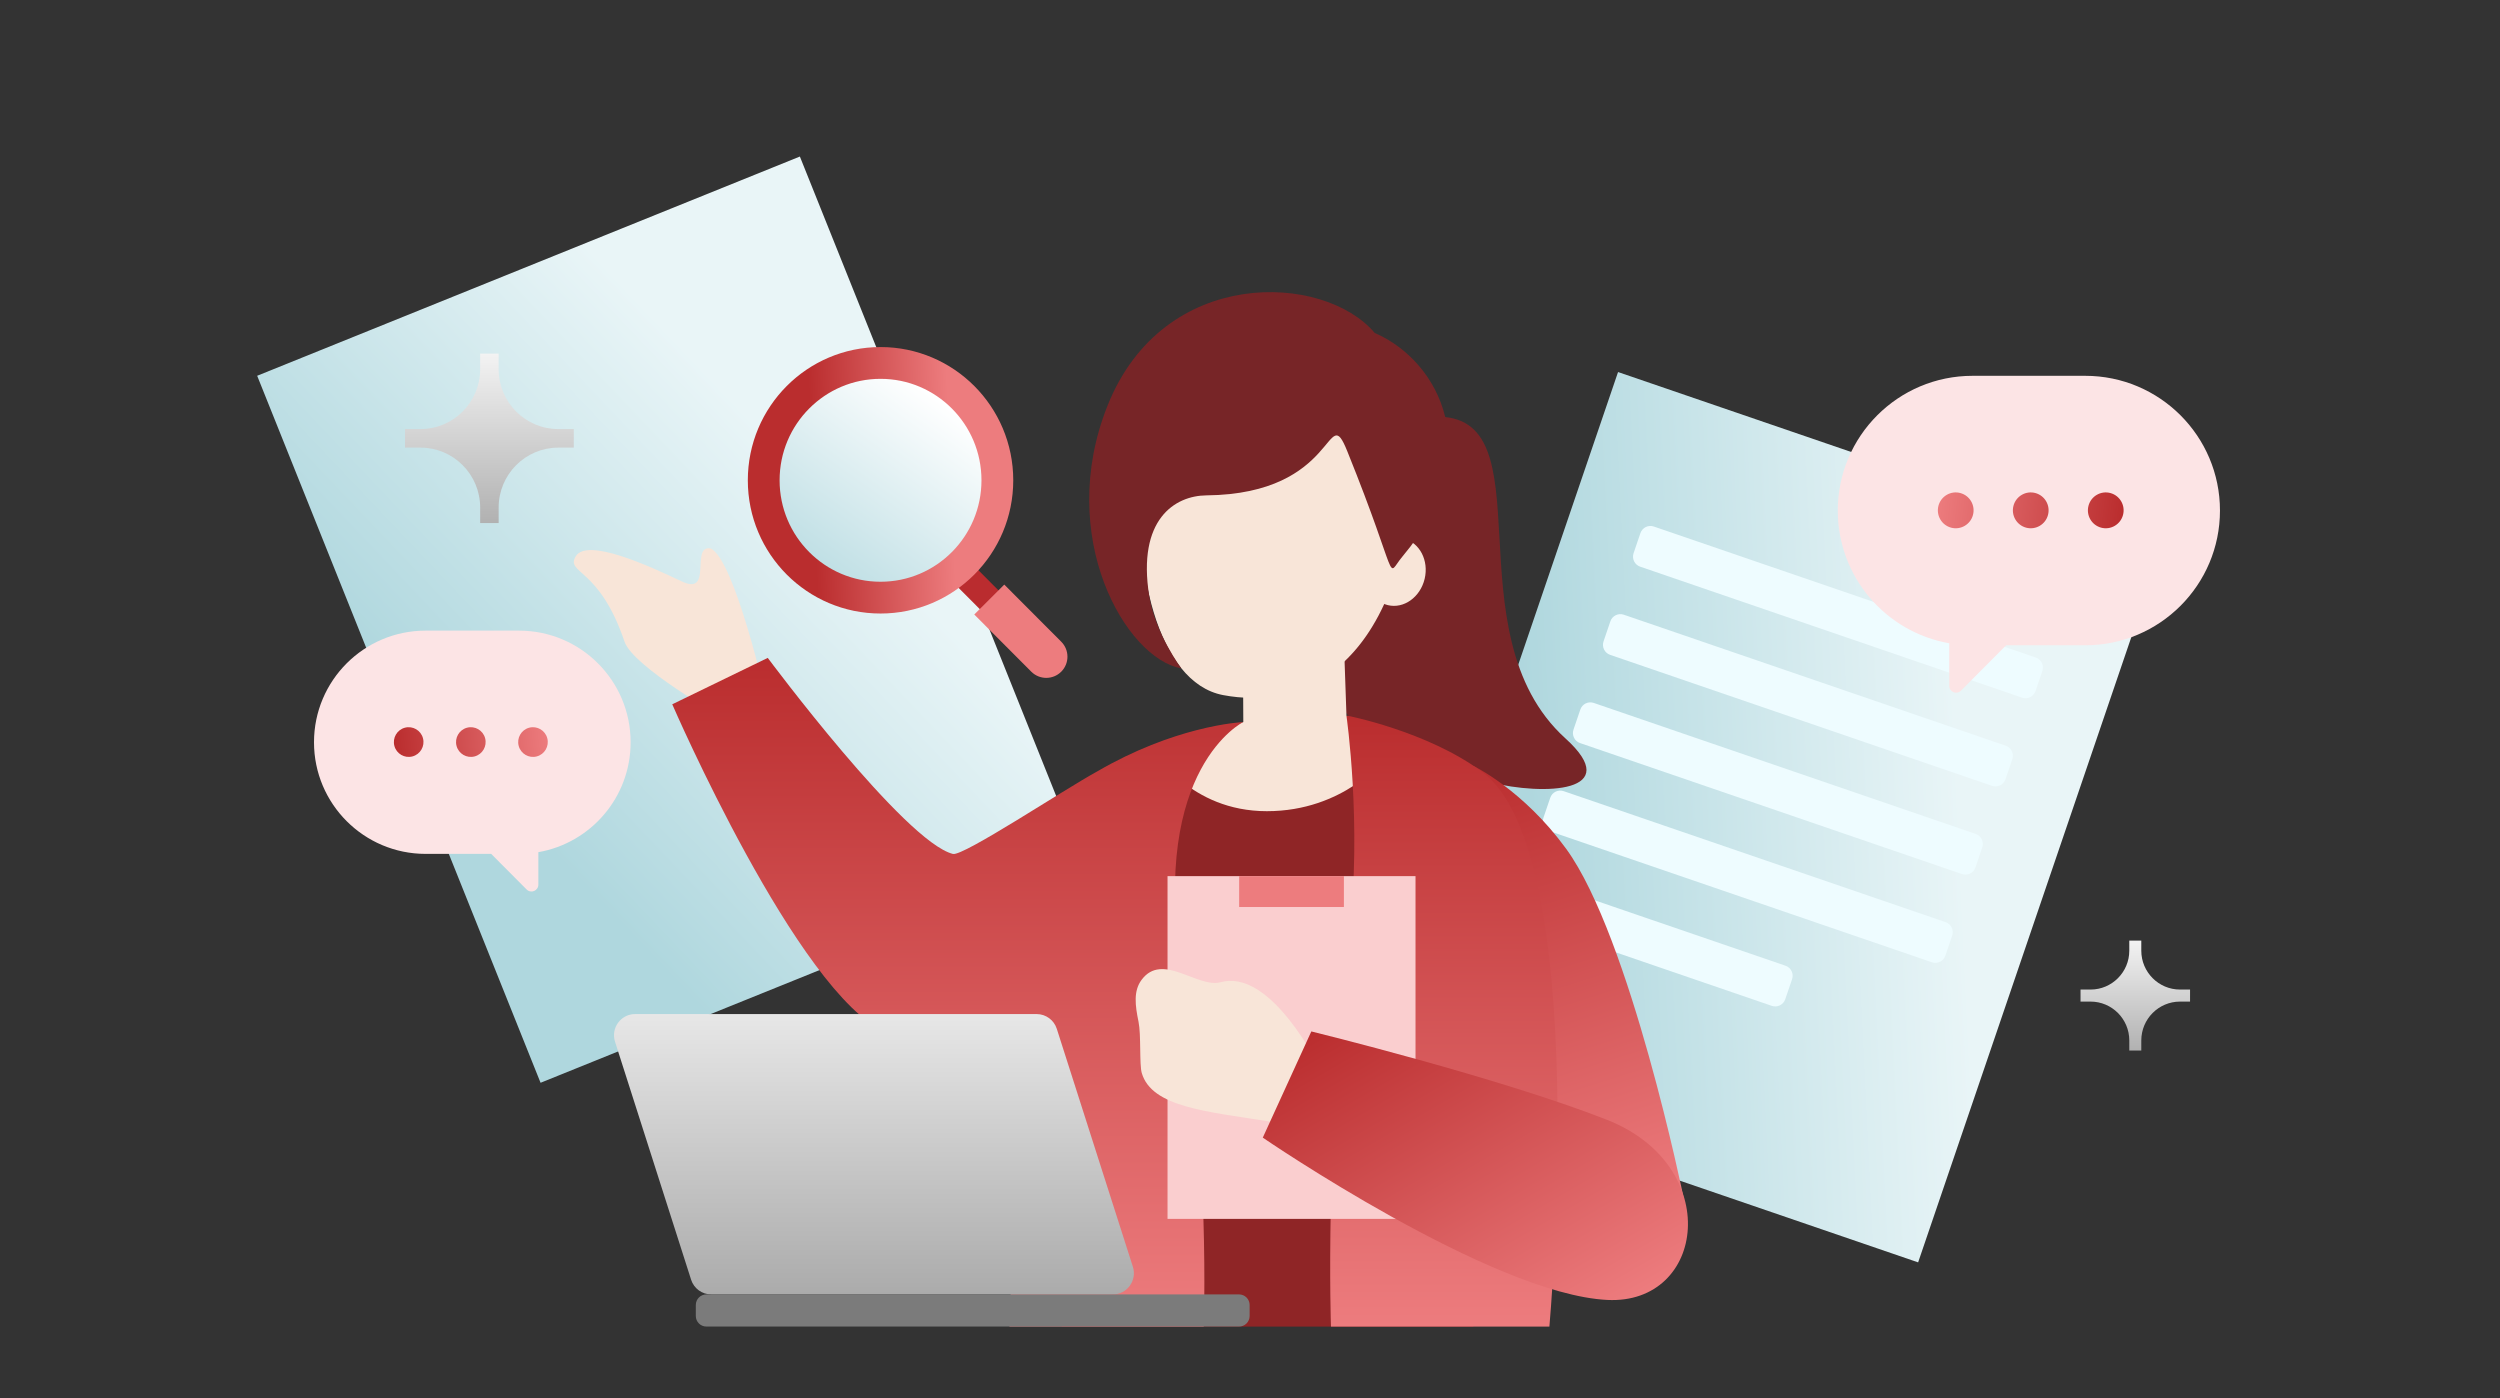 <svg width="236" height="132" viewBox="0 0 236 132" fill="none" xmlns="http://www.w3.org/2000/svg">
<rect x="0" y="0" width="236" height="132" fill="#333333" stroke="none"/>
<path d="M102.26 81.518L75.508 14.777L24.277 35.473L51.029 102.214L102.26 81.518Z" fill="url(#paint0_linear_6602_99264)"/>
<path d="M181.071 119.168L203.766 52.613L152.744 35.121L130.049 101.676L181.071 119.168Z" fill="url(#paint1_linear_6602_99264)"/>
<path d="M192.153 65.236L192.798 63.342C192.976 62.819 192.698 62.249 192.176 62.071L156.123 49.705C155.601 49.526 155.034 49.805 154.855 50.328L154.21 52.222C154.031 52.746 154.31 53.315 154.831 53.494L190.885 65.86C191.407 66.039 191.974 65.76 192.153 65.236Z" fill="#EEFCFF"/>
<path d="M189.317 73.561L189.962 71.666C190.141 71.143 189.862 70.574 189.34 70.395L153.287 58.029C152.765 57.85 152.198 58.129 152.019 58.653L151.374 60.547C151.195 61.07 151.474 61.639 151.995 61.818L188.049 74.184C188.571 74.363 189.138 74.084 189.317 73.561Z" fill="#EEFCFF"/>
<path d="M186.481 81.889L187.126 79.995C187.305 79.471 187.026 78.902 186.504 78.723L150.451 66.357C149.929 66.178 149.362 66.457 149.183 66.981L148.538 68.875C148.359 69.398 148.638 69.968 149.159 70.147L185.213 82.512C185.735 82.691 186.302 82.412 186.481 81.889Z" fill="#EEFCFF"/>
<path d="M183.641 90.217L184.286 88.323C184.465 87.799 184.186 87.23 183.665 87.051L147.611 74.685C147.089 74.506 146.522 74.785 146.343 75.309L145.698 77.203C145.519 77.726 145.798 78.296 146.32 78.475L182.373 90.84C182.895 91.019 183.462 90.74 183.641 90.217Z" fill="#EEFCFF"/>
<path d="M168.528 94.329L169.173 92.436C169.351 91.913 169.073 91.343 168.551 91.164L144.78 83.013C144.259 82.834 143.691 83.113 143.512 83.637L142.867 85.53C142.689 86.053 142.967 86.623 143.489 86.802L167.26 94.953C167.782 95.132 168.349 94.852 168.528 94.329Z" fill="#EEFCFF"/>
<path d="M196.846 35.477C203.87 35.477 209.565 41.172 209.565 48.196C209.565 55.221 203.87 60.916 196.846 60.916H189.38L185.113 65.199C184.706 65.608 184.008 65.32 184.008 64.743V60.725C178.032 59.682 173.488 54.471 173.488 48.196C173.488 41.172 179.183 35.477 186.208 35.477H196.846Z" fill="#FCE4E5"/>
<path d="M182.991 47.739C183.232 46.837 184.156 46.3 185.056 46.542C185.955 46.784 186.489 47.712 186.248 48.615C186.007 49.518 185.083 50.053 184.184 49.812C183.284 49.57 182.751 48.642 182.991 47.739ZM190.073 47.739C190.314 46.837 191.238 46.3 192.138 46.542C193.037 46.784 193.571 47.712 193.33 48.615C193.089 49.518 192.165 50.053 191.266 49.812C190.366 49.57 189.833 48.642 190.073 47.739ZM197.155 47.739C197.396 46.837 198.32 46.3 199.22 46.542C200.119 46.784 200.653 47.712 200.412 48.615C200.171 49.518 199.247 50.053 198.348 49.812C197.448 49.57 196.915 48.642 197.155 47.739Z" fill="url(#paint2_linear_6602_99264)"/>
<path d="M40.18 59.531C34.36 59.531 29.642 64.249 29.642 70.069C29.642 75.889 34.36 80.607 40.18 80.607H46.368L49.715 83.968C50.122 84.376 50.82 84.088 50.82 83.511V80.445C55.769 79.58 59.531 75.266 59.531 70.069C59.531 64.249 54.813 59.531 48.993 59.531H40.18Z" fill="#FCE4E5"/>
<path d="M51.663 69.688C51.463 68.94 50.697 68.496 49.952 68.696C49.207 68.897 48.765 69.666 48.965 70.414C49.165 71.162 49.93 71.605 50.675 71.405C51.42 71.205 51.863 70.436 51.663 69.688ZM45.796 69.688C45.596 68.94 44.83 68.496 44.085 68.696C43.34 68.897 42.898 69.666 43.098 70.414C43.297 71.162 44.063 71.605 44.808 71.405C45.553 71.205 45.995 70.436 45.796 69.688ZM39.929 69.688C39.729 68.94 38.963 68.496 38.218 68.696C37.473 68.897 37.031 69.666 37.23 70.414C37.43 71.162 38.196 71.605 38.94 71.405C39.685 71.205 40.128 70.436 39.929 69.688Z" fill="url(#paint3_linear_6602_99264)"/>
<path d="M54.166 40.504H52.704C49.598 40.504 47.072 37.969 47.072 34.85V33.383H45.328V34.85C45.328 37.969 42.802 40.504 39.696 40.504H38.234V42.255H39.696C42.802 42.255 45.328 44.79 45.328 47.909V49.376H47.072V47.909C47.072 44.79 49.598 42.255 52.704 42.255H54.166V40.504Z" fill="url(#paint4_linear_6602_99264)"/>
<path d="M206.741 93.414H205.793C203.776 93.414 202.138 91.769 202.138 89.745V88.793H201.005V89.745C201.005 91.769 199.367 93.414 197.351 93.414H196.402V94.551H197.351C199.367 94.551 201.005 96.196 201.005 98.22V99.172H202.138V98.22C202.138 96.196 203.776 94.551 205.793 94.551H206.741V93.414Z" fill="url(#paint5_linear_6602_99264)"/>
<path d="M124.994 60.649C125.177 65.075 125.571 70.095 140.613 73.843C145.801 75.133 153.414 74.813 147.776 69.704C136.767 59.726 146.275 38.974 135.43 39.341C130.069 39.524 124.797 55.798 124.994 60.649Z" fill="#772527"/>
<path d="M158.937 113.089L140.147 114.771L139.082 72.301C139.082 72.301 143.777 74.537 147.849 80.132C153.904 88.452 158.937 113.089 158.937 113.089Z" fill="url(#paint6_linear_6602_99264)"/>
<path d="M139.082 73.113H106.103L100.23 125.232H139.082V73.113Z" fill="#8F2526"/>
<path d="M117.344 63.466L117.368 68.161L109.047 70.981C109.047 70.981 112.316 76.576 119.591 76.576C126.866 76.576 130.666 71.669 130.666 71.669L127.106 67.544L126.913 61.992L117.349 63.466H117.344Z" fill="#F8E5D8"/>
<path d="M134.487 54.642C134.899 52.91 134.014 51.212 132.51 50.852C131.006 50.491 129.452 51.603 129.04 53.335C128.627 55.068 129.512 56.765 131.017 57.126C132.521 57.487 134.074 56.375 134.487 54.642Z" fill="#F8E5D8"/>
<path d="M115.461 65.617C122.497 66.954 132.108 63.639 133.548 44.398C134.013 38.197 128.731 31.75 120.513 31.75C112.295 31.75 108.421 38.955 107.9 43.428C106.742 53.383 109.237 64.435 115.461 65.617Z" fill="#F8E5D8"/>
<path d="M129.77 31.426C124.981 25.751 109.84 25.078 104.563 38.263C99.6 50.662 106.289 62.184 111.519 63.093C111.519 63.093 109.052 59.802 108.484 56.246C107.335 49.009 110.923 46.791 113.883 46.763C126.43 46.64 125.182 37.627 127.185 42.6C132.27 55.201 130.731 54.509 132.401 52.522C140.511 42.887 135.905 34.081 129.765 31.426H129.77Z" fill="#772527"/>
<path d="M139.922 72.869C134.701 68.998 127.102 67.543 127.102 67.543C127.102 67.543 128.599 77.856 127.356 88.257C125.029 107.757 125.644 125.232 125.644 125.232H146.263C146.263 125.232 150.302 80.558 139.922 72.869Z" fill="url(#paint7_linear_6602_99264)"/>
<path d="M72.373 66.152L68.189 67.72C68.189 67.72 59.76 62.955 58.953 60.568C56.58 53.532 53.395 54.168 54.338 52.534C55.388 50.712 61.308 53.434 64.333 54.874C67.359 56.316 65.135 51.475 67.063 51.767C69.347 52.718 72.373 66.152 72.373 66.152Z" fill="#F8E5D8"/>
<path d="M117.37 68.161C117.37 68.161 115.653 68.232 112.932 68.933C110.47 69.569 107.186 70.723 103.608 72.804C100.432 74.537 90.924 80.852 89.958 80.612C85.399 79.472 72.476 62.105 72.476 62.105L63.461 66.485C63.461 66.485 75.309 93.834 83.626 97.455C87.561 99.169 96.469 98.204 96.469 98.204C96.112 107.231 95.638 115.053 95.291 125.228H113.631C113.631 125.228 114.26 109.143 111.497 91.174C108.617 72.456 117.365 68.161 117.365 68.161H117.37Z" fill="url(#paint8_linear_6602_99264)"/>
<path d="M133.625 82.707H110.215V115.062H133.625V82.707Z" fill="#FACECF"/>
<path d="M126.864 82.707H116.977V85.622H126.864V82.707Z" fill="#ED7C7E"/>
<path d="M123.603 99.01L130.911 101.468L126.591 109.011L120.006 105.894C113.931 104.929 108.725 104.528 107.782 101.289C107.548 100.484 107.73 97.677 107.477 96.457C107.158 94.908 106.985 93.552 107.759 92.507C109.729 89.832 113.045 93.321 115.24 92.719C117.21 92.177 120.057 93.232 123.603 99.01Z" fill="#F8E5D8"/>
<path d="M151.689 105.707C141.553 101.723 123.79 97.367 123.79 97.367L119.207 107.392C119.207 107.392 140.798 122.183 151.741 122.715C161 123.163 162.736 110.048 151.689 105.707Z" fill="url(#paint9_linear_6602_99264)"/>
<path d="M106.944 119.586C107.356 120.877 106.393 122.195 105.039 122.195H67.145C66.275 122.195 65.505 121.633 65.24 120.804L58.057 98.336C57.644 97.045 58.607 95.727 59.962 95.727H97.856C98.725 95.727 99.496 96.289 99.76 97.118L106.944 119.586Z" fill="url(#paint10_linear_6602_99264)"/>
<path d="M75.25 122.191L66.683 122.192C66.131 122.192 65.684 122.64 65.684 123.192V124.227C65.684 124.779 66.131 125.227 66.684 125.227H116.965C117.517 125.227 117.965 124.779 117.965 124.227V123.192C117.965 122.64 117.517 122.192 116.965 122.192L75.25 122.191Z" fill="#7B7B7B"/>
<path d="M87.211 50.43L96.615 59.871" stroke="#BA2C2F" stroke-width="2.5"/>
<path d="M97.352 63.405C98.132 64.187 99.398 64.188 100.18 63.408C100.962 62.628 100.964 61.362 100.184 60.58L98.768 61.992L97.352 63.405ZM93.387 56.598L91.971 58.01L97.352 63.405L98.768 61.992L100.184 60.58L94.803 55.185L93.387 56.598Z" fill="#ED7C7E"/>
<path d="M83.123 34.262C89.208 34.262 94.151 39.216 94.151 45.34C94.151 51.463 89.208 56.417 83.123 56.417C77.038 56.417 72.094 51.463 72.094 45.34C72.094 39.216 77.037 34.262 83.123 34.262Z" fill="url(#paint11_linear_6602_99264)" stroke="url(#paint12_linear_6602_99264)" stroke-width="3"/>
<defs>
<linearGradient id="paint0_linear_6602_99264" x1="76.77" y1="45.665" x2="46.378" y2="74.516" gradientUnits="userSpaceOnUse">
<stop stop-color="#E9F5F7"/>
<stop offset="1" stop-color="#AFD7DE"/>
</linearGradient>
<linearGradient id="paint1_linear_6602_99264" x1="185.047" y1="76.293" x2="144.238" y2="78.266" gradientUnits="userSpaceOnUse">
<stop stop-color="#E9F5F7"/>
<stop offset="1" stop-color="#AFD7DE"/>
</linearGradient>
<linearGradient id="paint2_linear_6602_99264" x1="182.934" y1="46.484" x2="200.414" y2="48.6" gradientUnits="userSpaceOnUse">
<stop stop-color="#ED7C7E"/>
<stop offset="1" stop-color="#BA2D2E"/>
</linearGradient>
<linearGradient id="paint3_linear_6602_99264" x1="51.711" y1="68.648" x2="37.229" y2="70.401" gradientUnits="userSpaceOnUse">
<stop stop-color="#ED7C7E"/>
<stop offset="1" stop-color="#BA2D2E"/>
</linearGradient>
<linearGradient id="paint4_linear_6602_99264" x1="46.322" y1="33.383" x2="46.322" y2="49.376" gradientUnits="userSpaceOnUse">
<stop stop-color="#F3F3F3"/>
<stop offset="1" stop-color="#B1B1B1"/>
</linearGradient>
<linearGradient id="paint5_linear_6602_99264" x1="201.651" y1="88.793" x2="201.651" y2="99.172" gradientUnits="userSpaceOnUse">
<stop stop-color="#F3F3F3"/>
<stop offset="1" stop-color="#B1B1B1"/>
</linearGradient>
<linearGradient id="paint6_linear_6602_99264" x1="137.105" y1="72.938" x2="150.735" y2="115.712" gradientUnits="userSpaceOnUse">
<stop stop-color="#BA2D2E"/>
<stop offset="1" stop-color="#ED7C7E"/>
</linearGradient>
<linearGradient id="paint7_linear_6602_99264" x1="136.301" y1="125.232" x2="136.301" y2="67.548" gradientUnits="userSpaceOnUse">
<stop stop-color="#ED7C7E"/>
<stop offset="1" stop-color="#BA2D2E"/>
</linearGradient>
<linearGradient id="paint8_linear_6602_99264" x1="90.418" y1="125.228" x2="90.418" y2="62.11" gradientUnits="userSpaceOnUse">
<stop stop-color="#ED7C7E"/>
<stop offset="1" stop-color="#BA2D2E"/>
</linearGradient>
<linearGradient id="paint9_linear_6602_99264" x1="148.465" y1="126.148" x2="129.686" y2="93.931" gradientUnits="userSpaceOnUse">
<stop stop-color="#ED7C7E"/>
<stop offset="1" stop-color="#BA2D2E"/>
</linearGradient>
<linearGradient id="paint10_linear_6602_99264" x1="82.5" y1="95.727" x2="82.5" y2="122.195" gradientUnits="userSpaceOnUse">
<stop stop-color="#E7E7E7"/>
<stop offset="1" stop-color="#ABABAB"/>
</linearGradient>
<linearGradient id="paint11_linear_6602_99264" x1="75.324" y1="57.917" x2="89.41" y2="38.27" gradientUnits="userSpaceOnUse">
<stop stop-color="#AFD7DE"/>
<stop offset="1" stop-color="white"/>
</linearGradient>
<linearGradient id="paint12_linear_6602_99264" x1="88.659" y1="18.166" x2="75.574" y2="18.721" gradientUnits="userSpaceOnUse">
<stop stop-color="#ED7C7E"/>
<stop offset="1" stop-color="#BA2D2E"/>
</linearGradient>
</defs>
</svg>

